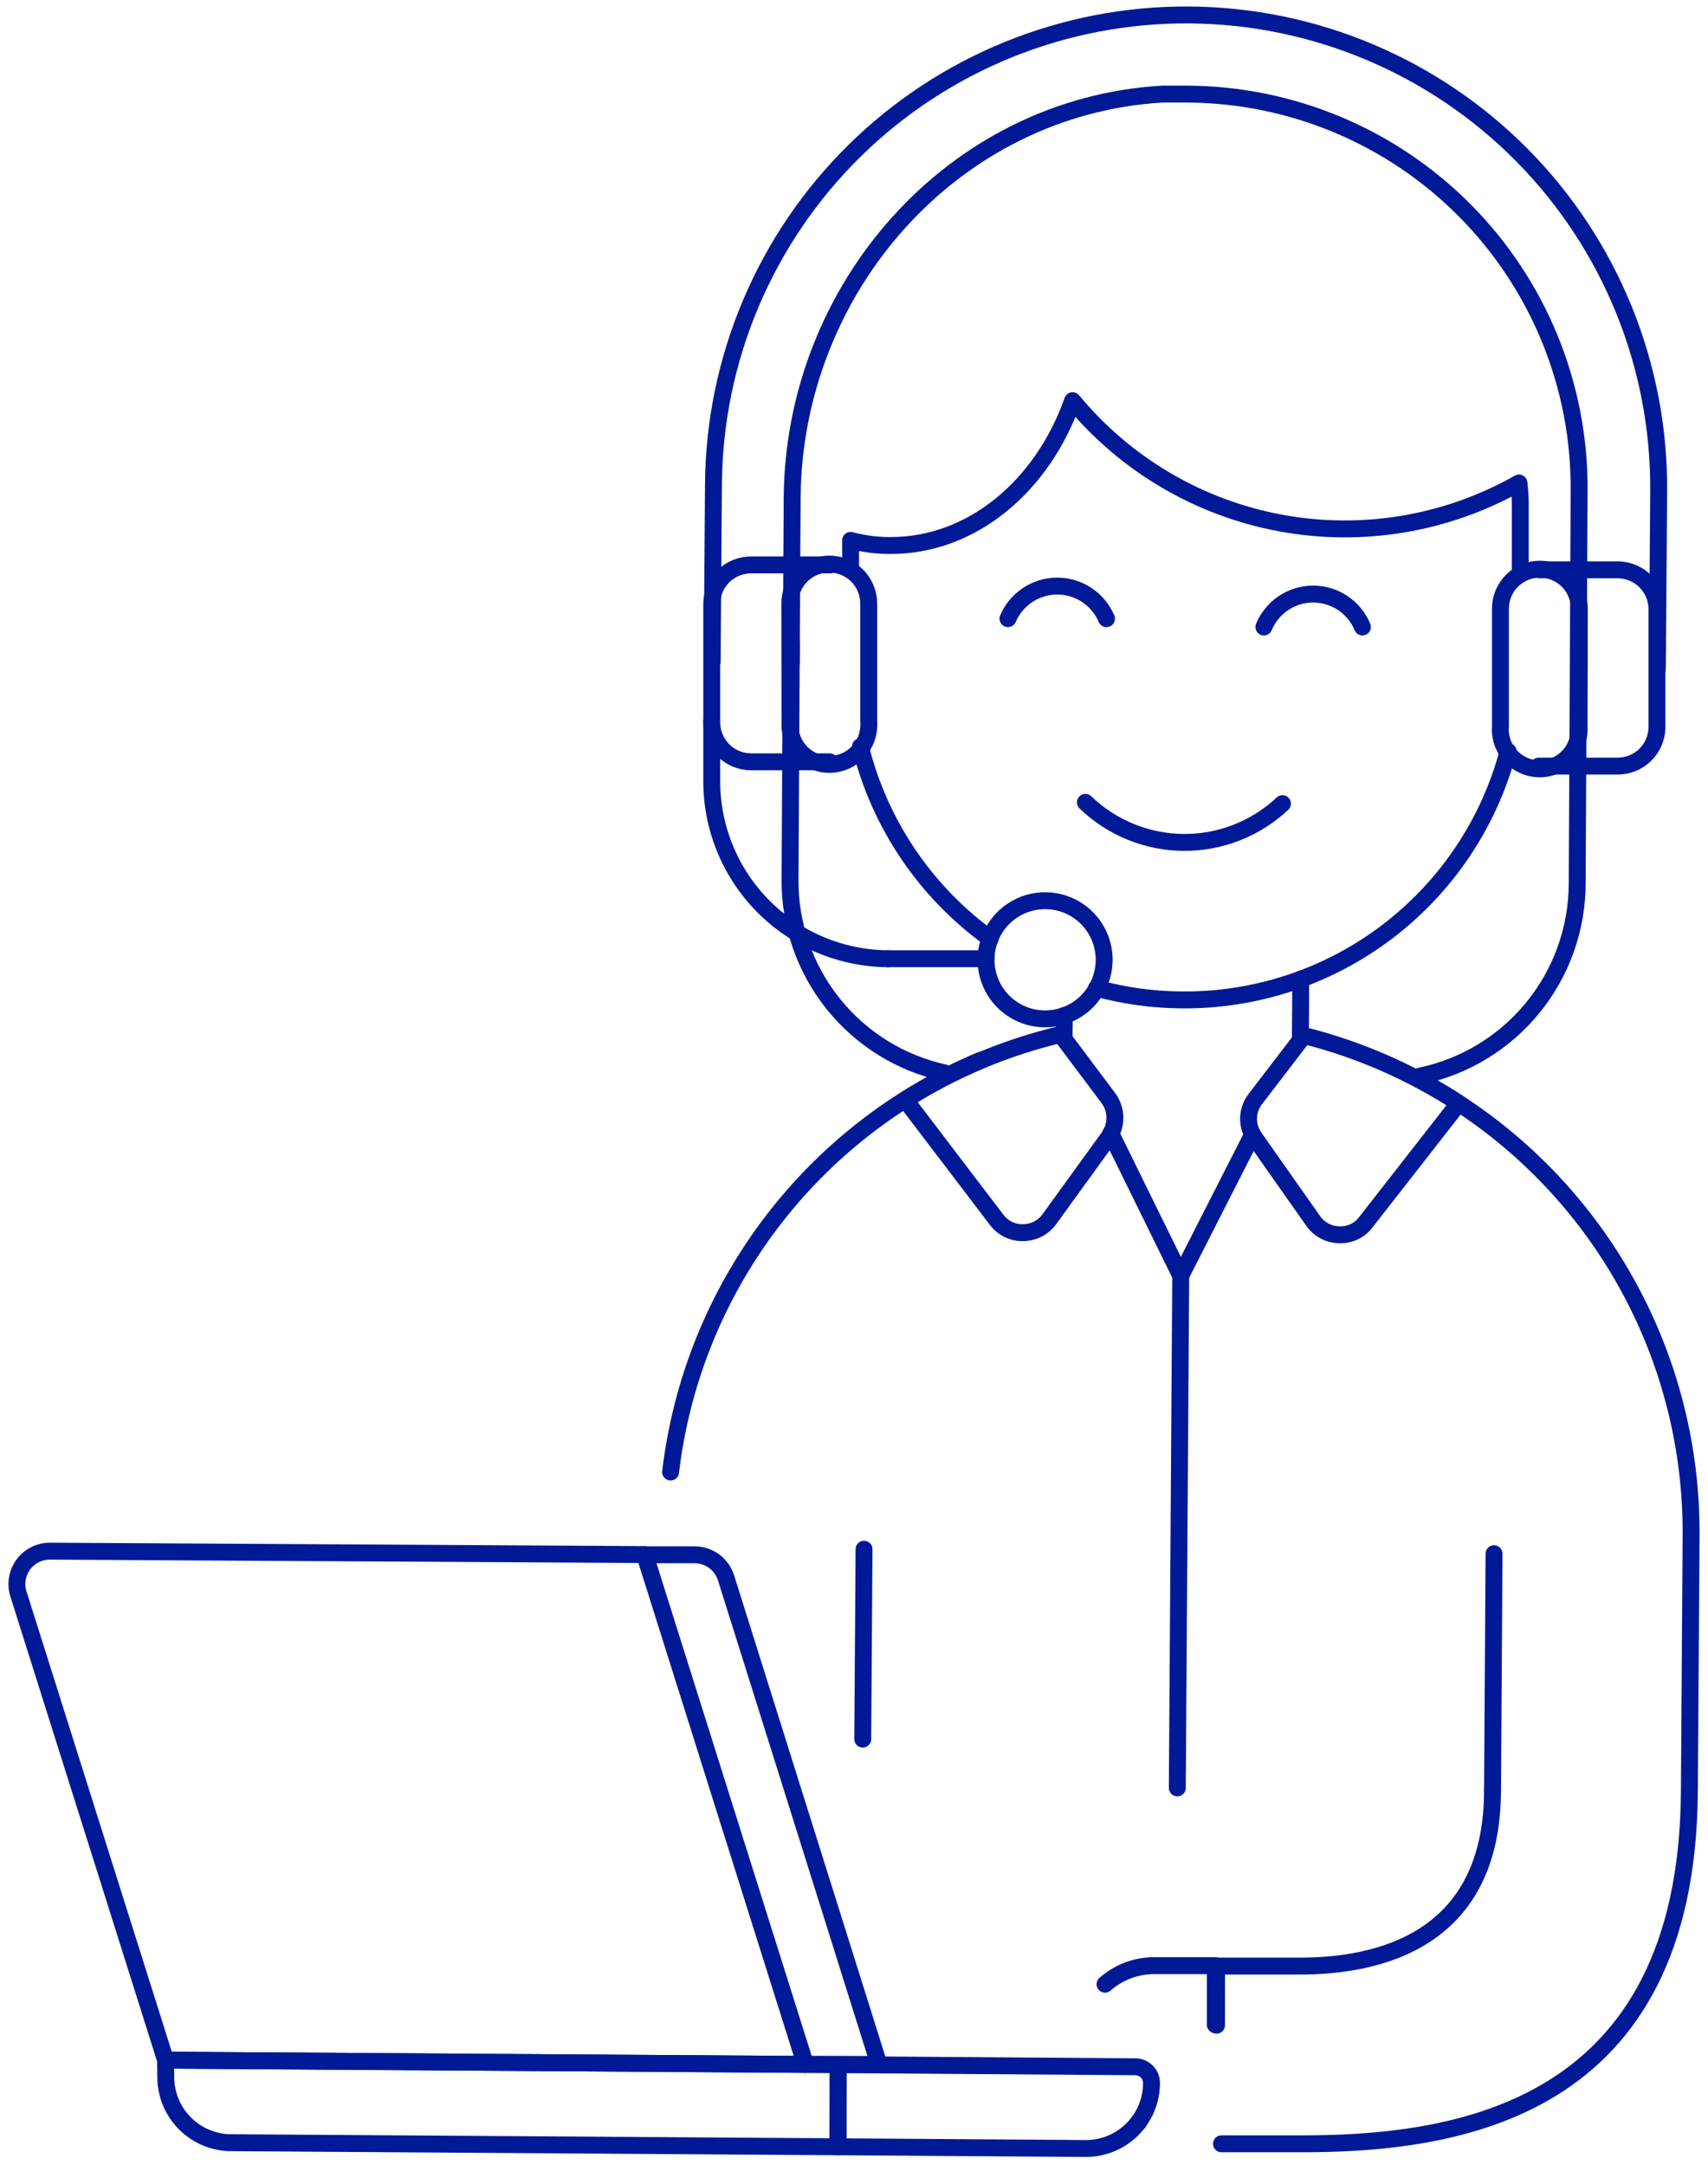 <svg width="101" height="128" viewBox="0 0 101 128" fill="none" xmlns="http://www.w3.org/2000/svg">
<path d="M83.983 63.613C86.596 63.07 88.944 61.647 90.633 59.581C92.323 57.515 93.252 54.932 93.265 52.263L93.379 28.995C93.399 25.938 92.816 22.906 91.665 20.074C90.513 17.242 88.815 14.665 86.667 12.489C84.519 10.313 81.964 8.581 79.147 7.393C76.33 6.205 73.307 5.583 70.25 5.563H68.736C56.352 6.282 46.919 17.039 46.843 29.449L46.717 51.973C46.693 54.64 47.587 57.234 49.25 59.319C50.913 61.404 53.242 62.854 55.847 63.424" stroke="#001996" stroke-linecap="round" stroke-linejoin="round"/>
<path d="M62.922 61.406L62.935 60.032" stroke="#001996" stroke-linecap="round" stroke-linejoin="round"/>
<path d="M89.897 33.951V30.168C89.91 29.629 89.885 29.089 89.822 28.554C85.552 30.973 80.565 31.812 75.739 30.922C70.912 30.031 66.553 27.47 63.426 23.686C61.648 28.73 57.474 32.274 52.618 32.249C51.835 32.249 51.055 32.147 50.298 31.946V33.687" stroke="#001996" stroke-linecap="round" stroke-linejoin="round"/>
<path d="M93.378 39.475V38.315" stroke="#001996" stroke-linecap="round" stroke-linejoin="round"/>
<path d="M64.839 58.417C66.483 58.868 68.179 59.102 69.883 59.111C74.274 59.152 78.554 57.73 82.048 55.07C85.541 52.41 88.05 48.663 89.179 44.419" stroke="#001996" stroke-linecap="round" stroke-linejoin="round"/>
<path d="M50.878 44.141C52.011 48.716 54.733 52.738 58.558 55.492" stroke="#001996" stroke-linecap="round" stroke-linejoin="round"/>
<path d="M46.792 38V39.172" stroke="#001996" stroke-linecap="round" stroke-linejoin="round"/>
<path d="M64.184 47.433C65.745 48.939 67.826 49.787 69.995 49.801C72.164 49.815 74.256 48.994 75.837 47.508" stroke="#001996" stroke-linecap="round" stroke-linejoin="round"/>
<path d="M80.565 37.066C80.326 36.49 79.922 35.997 79.403 35.651C78.885 35.304 78.275 35.119 77.651 35.119C77.028 35.119 76.418 35.304 75.9 35.651C75.381 35.997 74.977 36.49 74.738 37.066" stroke="#001996" stroke-linecap="round" stroke-linejoin="round"/>
<path d="M65.431 36.574C65.188 36.003 64.782 35.515 64.264 35.173C63.746 34.83 63.139 34.647 62.518 34.647C61.897 34.647 61.289 34.83 60.771 35.173C60.253 35.515 59.847 36.003 59.605 36.574" stroke="#001996" stroke-linecap="round" stroke-linejoin="round"/>
<path d="M42.088 42.628V46.121C42.071 48.902 43.159 51.575 45.112 53.555C47.065 55.534 49.724 56.657 52.505 56.677" stroke="#001996" stroke-linecap="round" stroke-linejoin="round"/>
<path d="M49.062 45.037H44.408C44.102 45.035 43.799 44.973 43.517 44.854C43.234 44.736 42.978 44.562 42.762 44.344C42.547 44.127 42.376 43.868 42.261 43.585C42.145 43.301 42.086 42.997 42.088 42.691V42.691V35.704C42.09 35.4 42.151 35.098 42.269 34.817C42.388 34.536 42.56 34.282 42.776 34.067C42.993 33.853 43.25 33.683 43.532 33.568C43.814 33.453 44.116 33.395 44.421 33.396H49.087" stroke="#001996" stroke-linecap="round" stroke-linejoin="round"/>
<path d="M46.717 42.666C46.692 42.973 46.728 43.282 46.822 43.575C46.917 43.868 47.069 44.139 47.27 44.373C47.47 44.607 47.715 44.799 47.99 44.938C48.265 45.077 48.565 45.16 48.872 45.183C49.179 45.205 49.488 45.167 49.78 45.069C50.072 44.972 50.342 44.817 50.575 44.615C50.807 44.413 50.997 44.166 51.133 43.89C51.27 43.614 51.35 43.314 51.37 43.006C51.383 42.893 51.383 42.779 51.37 42.666V35.679C51.37 35.06 51.124 34.467 50.687 34.029C50.249 33.592 49.656 33.346 49.037 33.346C48.418 33.346 47.825 33.592 47.387 34.029C46.95 34.467 46.704 35.06 46.704 35.679L46.717 42.666Z" stroke="#001996" stroke-linecap="round" stroke-linejoin="round"/>
<path d="M90.983 45.289H95.636C95.941 45.292 96.244 45.236 96.526 45.122C96.809 45.008 97.067 44.84 97.285 44.627C97.503 44.414 97.676 44.16 97.796 43.88C97.916 43.599 97.979 43.298 97.982 42.994V35.994C97.976 35.393 97.738 34.817 97.317 34.387C96.897 33.957 96.326 33.706 95.725 33.686H91.059" stroke="#001996" stroke-linecap="round" stroke-linejoin="round"/>
<path d="M93.378 42.968C93.418 43.582 93.213 44.187 92.809 44.651C92.405 45.115 91.834 45.401 91.22 45.446C90.607 45.49 90 45.291 89.533 44.891C89.065 44.491 88.775 43.922 88.725 43.309C88.712 43.196 88.712 43.081 88.725 42.968V35.982C88.725 35.363 88.971 34.77 89.408 34.332C89.846 33.894 90.439 33.649 91.058 33.649C91.677 33.649 92.27 33.894 92.708 34.332C93.145 34.77 93.391 35.363 93.391 35.982L93.378 42.968Z" stroke="#001996" stroke-linecap="round" stroke-linejoin="round"/>
<path d="M65.293 56.765C65.288 57.457 65.078 58.132 64.689 58.704C64.299 59.276 63.749 59.72 63.107 59.979C62.466 60.238 61.762 60.301 61.084 60.159C60.407 60.017 59.787 59.678 59.303 59.183C58.819 58.688 58.493 58.061 58.366 57.381C58.239 56.701 58.317 55.998 58.59 55.362C58.863 54.726 59.318 54.186 59.899 53.809C60.479 53.432 61.158 53.237 61.85 53.247V53.247C62.772 53.26 63.652 53.637 64.297 54.297C64.942 54.956 65.3 55.843 65.293 56.765Z" stroke="#001996" stroke-linecap="round" stroke-linejoin="round"/>
<path d="M42.114 39.135L42.189 28.642C42.24 21.23 45.232 14.142 50.509 8.936C55.785 3.73 62.913 0.834 70.325 0.884C77.737 0.934 84.826 3.927 90.031 9.203C95.237 14.48 98.133 21.608 98.083 29.02V29.02L98.007 39.5" stroke="#001996" stroke-linecap="round" stroke-linejoin="round"/>
<path d="M52.48 56.677H58.306" stroke="#001996" stroke-linecap="round" stroke-linejoin="round"/>
<path d="M76.92 57.888L76.894 61.495" stroke="#001996" stroke-linecap="round" stroke-linejoin="round"/>
<path d="M39.654 87.02C40.284 81.71 42.309 76.662 45.523 72.388C48.737 68.115 53.026 64.77 57.953 62.693" stroke="#001996" stroke-linecap="round" stroke-linejoin="round"/>
<path d="M86.253 65.215C90.503 67.983 93.989 71.775 96.391 76.241C98.793 80.708 100.034 85.707 100 90.778L99.899 105.912C99.773 124.829 86.178 126.796 76.618 126.733H72.23" stroke="#001996" stroke-linecap="round" stroke-linejoin="round"/>
<path d="M88.258 105.811C88.258 114.639 81.65 116.266 76.693 116.228H71.939V119.721" stroke="#001996" stroke-linecap="round" stroke-linejoin="round"/>
<path d="M51.017 102.809L51.093 91.585" stroke="#001996" stroke-linecap="round" stroke-linejoin="round"/>
<path d="M88.347 91.85L88.259 105.823" stroke="#001996" stroke-linecap="round" stroke-linejoin="round"/>
<path d="M67.323 125.472H67.311" stroke="#001996" stroke-linecap="round" stroke-linejoin="round"/>
<path d="M71.864 119.696V116.203H68.358C67.251 116.176 66.175 116.568 65.344 117.3" stroke="#001996" stroke-linecap="round" stroke-linejoin="round"/>
<path d="M69.82 75.417L69.619 105.697" stroke="#001996" stroke-linecap="round" stroke-linejoin="round"/>
<path d="M58.937 72.113C59.118 72.355 59.355 72.55 59.627 72.682C59.899 72.813 60.198 72.878 60.501 72.87C60.803 72.868 61.102 72.796 61.371 72.658C61.64 72.52 61.874 72.32 62.052 72.076L65.558 67.233C65.798 66.898 65.927 66.497 65.927 66.085C65.927 65.673 65.798 65.272 65.558 64.937L62.72 61.154C59.466 61.925 56.363 63.234 53.539 65.026L58.937 72.113Z" stroke="#001996" stroke-linecap="round" stroke-linejoin="round"/>
<path d="M80.767 72.252C80.584 72.495 80.346 72.69 80.071 72.819C79.796 72.949 79.494 73.01 79.19 72.996C78.887 72.991 78.59 72.914 78.323 72.771C78.055 72.629 77.825 72.425 77.652 72.176L74.209 67.283C73.964 66.953 73.832 66.553 73.832 66.142C73.832 65.731 73.964 65.331 74.209 65L77.109 61.217C80.361 62.036 83.454 63.387 86.265 65.215L80.767 72.252Z" stroke="#001996" stroke-linecap="round" stroke-linejoin="round"/>
<path d="M47.625 122.042H51.976L42.933 93.275C42.809 92.883 42.564 92.541 42.233 92.296C41.903 92.052 41.503 91.918 41.092 91.913H38.128L47.625 122.042Z" stroke="#001996" stroke-linejoin="round"/>
<path d="M9.79 121.789L49.566 122.054V126.91L13.661 126.67C13.151 126.667 12.647 126.563 12.177 126.365C11.707 126.166 11.28 125.878 10.922 125.514C10.564 125.151 10.28 124.721 10.088 124.249C9.896 123.776 9.799 123.271 9.802 122.76L9.79 121.789Z" stroke="#001996" stroke-linejoin="round"/>
<path d="M49.567 122.054L67.134 122.18C67.389 122.18 67.632 122.281 67.812 122.461C67.992 122.641 68.093 122.885 68.093 123.139V123.139C68.093 123.649 67.992 124.155 67.796 124.626C67.6 125.098 67.312 125.526 66.95 125.886C66.588 126.245 66.158 126.53 65.685 126.723C65.213 126.916 64.707 127.014 64.196 127.011L49.541 126.91L49.567 122.054Z" stroke="#001996" stroke-linejoin="round"/>
<path d="M38.128 91.9L2.955 91.699C2.7 91.697 2.447 91.746 2.211 91.842C1.974 91.938 1.759 92.079 1.578 92.259C1.396 92.438 1.252 92.651 1.153 92.886C1.054 93.121 1.002 93.373 1 93.628C0.998 93.829 1.027 94.029 1.088 94.221L9.79 121.789L47.624 122.042L38.128 91.9Z" stroke="#001996" stroke-linejoin="round"/>
<path d="M74.071 67.069L69.821 75.417" stroke="#001996" stroke-linecap="round" stroke-linejoin="round"/>
<path d="M69.82 75.418L65.684 67.006" stroke="#001996" stroke-linecap="round" stroke-linejoin="round"/>
</svg>
